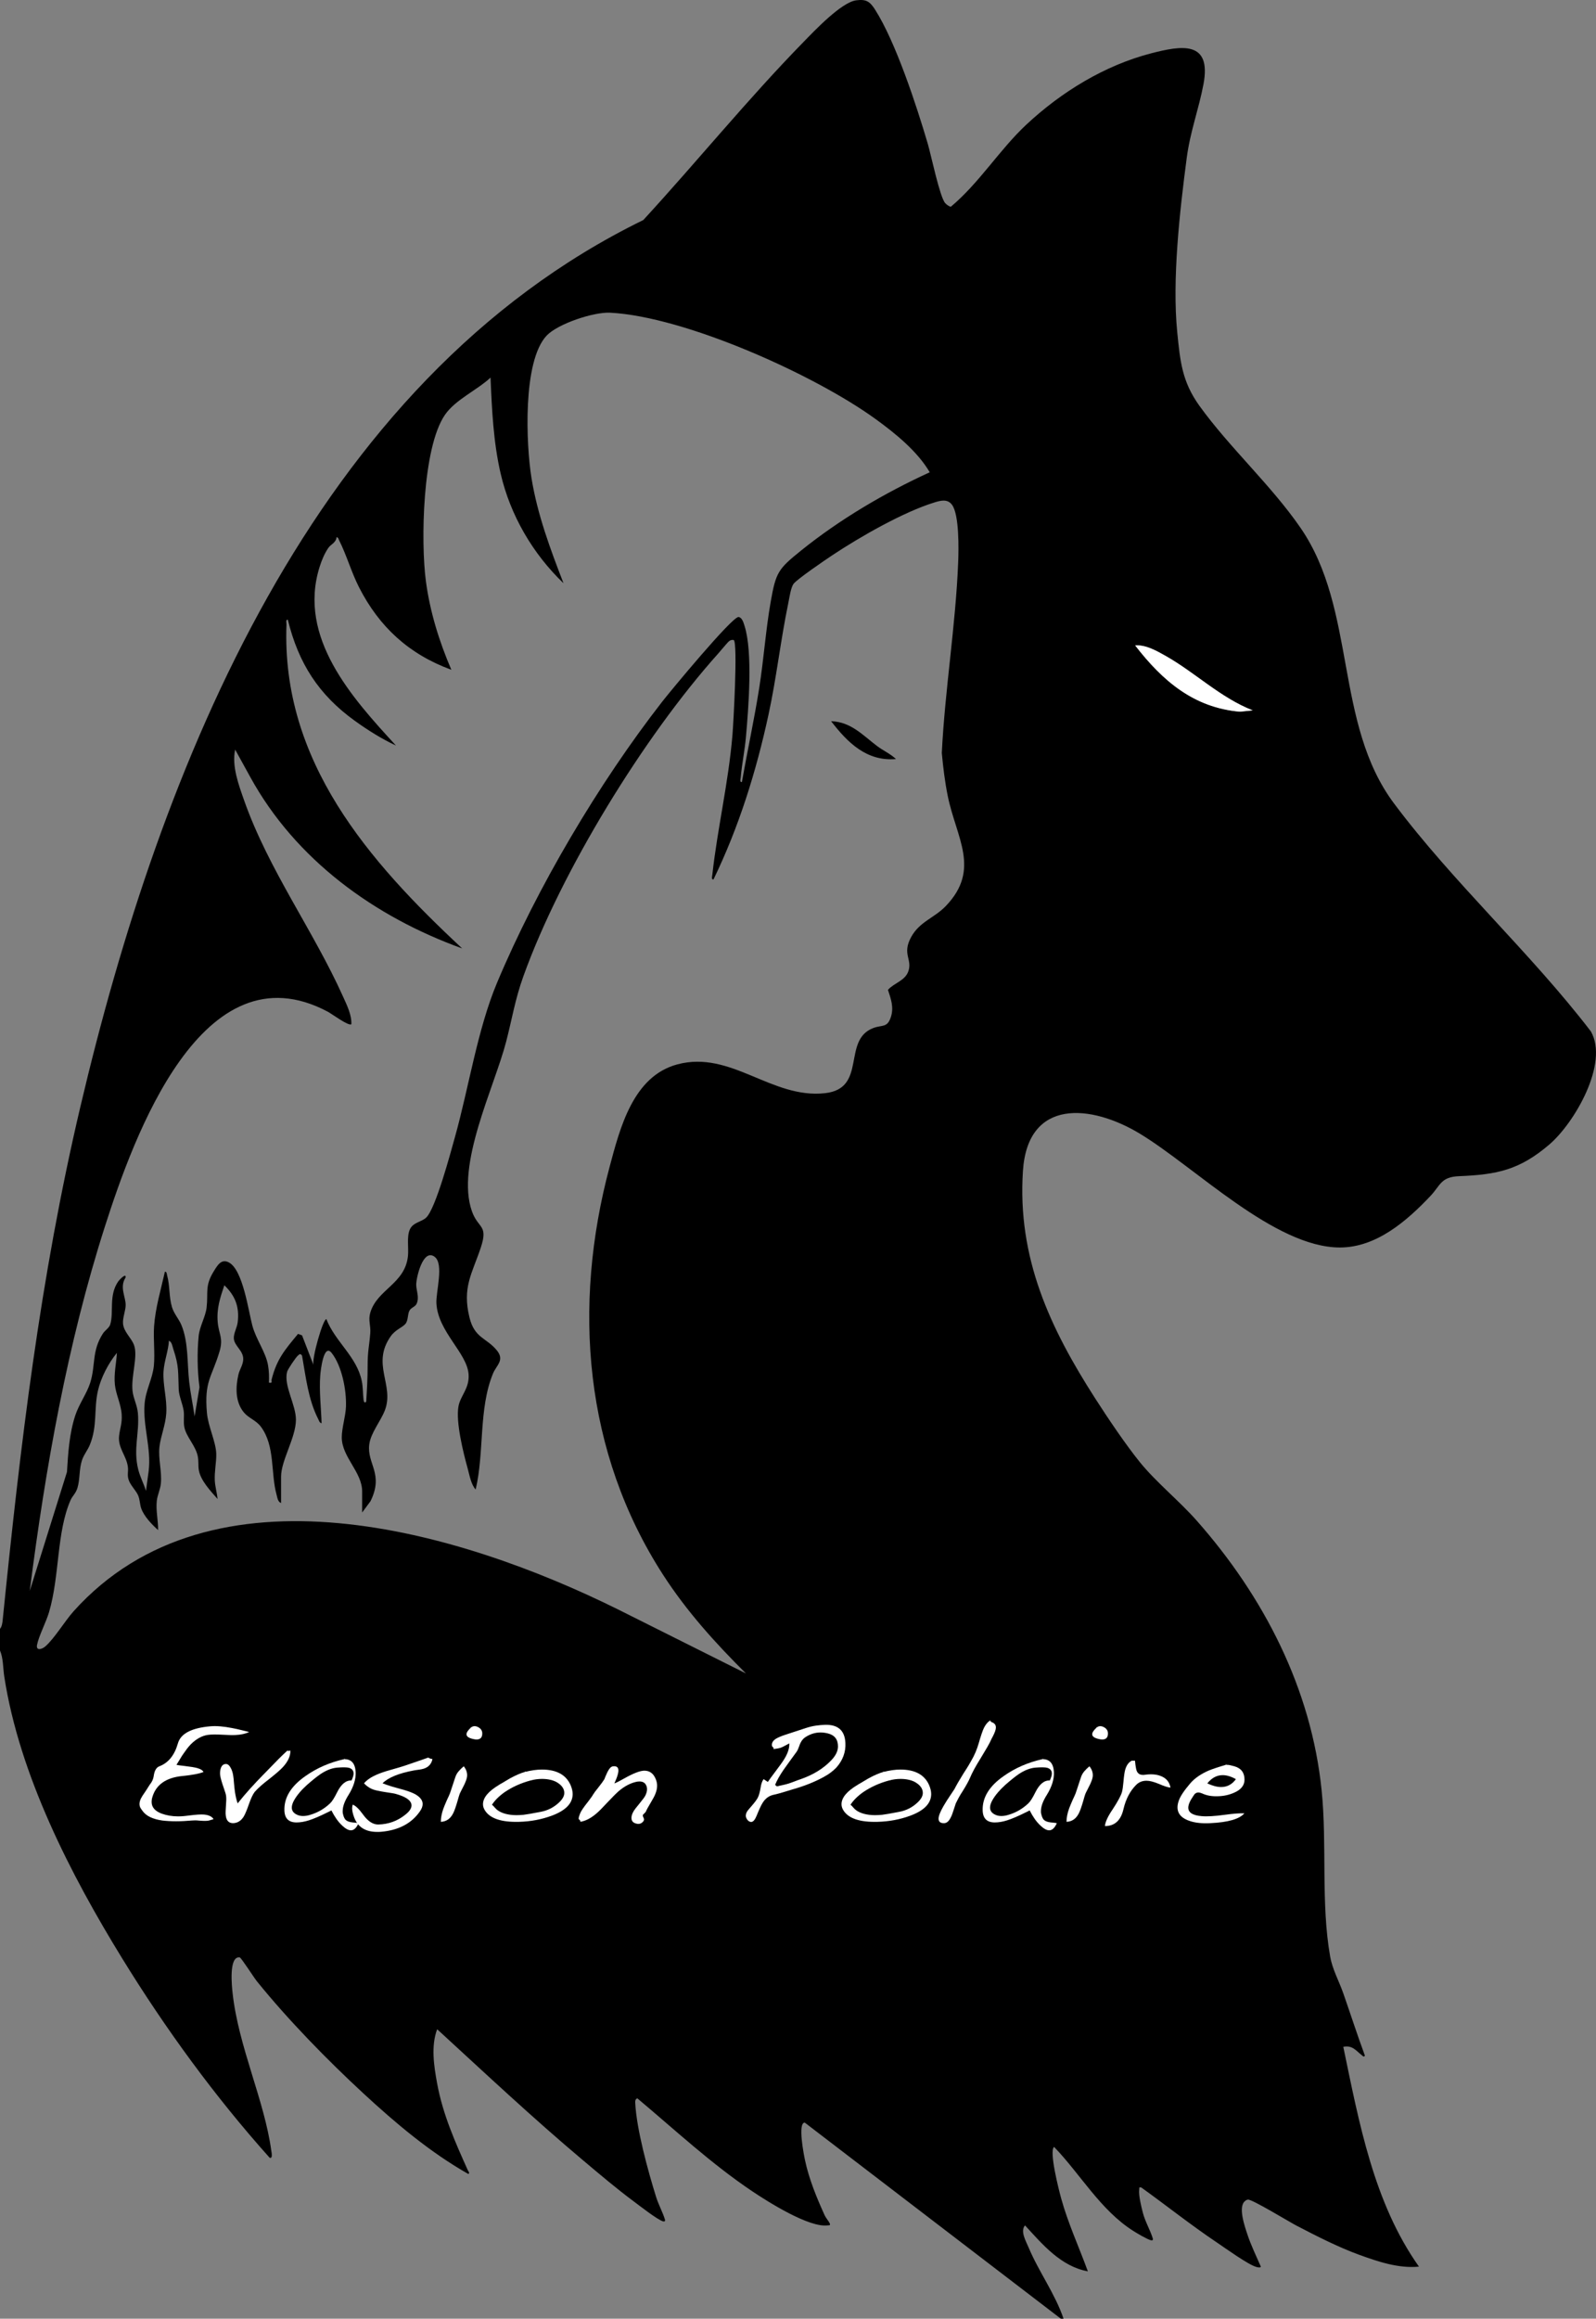 <svg xmlns="http://www.w3.org/2000/svg" id="Calque_1" viewBox="0 0 352.661 512"><rect x="0" y="0" width="352.661" height="512" fill="#808080" stroke="none"/><defs><style>      .st0 {        fill: #fff;      }    </style></defs><path d="M351.523,227.739c-13.33-17.387-30.394-32.828-43.474-50.303-13.267-17.724-8.228-42.792-20.668-60.869-6.468-9.399-15.694-17.723-22.337-26.941-3.865-5.363-4.27-9.84-4.916-16.29-1.157-11.557.555-26.784,2.096-38.452.784-5.936,2.668-10.779,3.705-16.306,1.809-9.635-4.795-8.56-11.576-6.8-10.302,2.674-19.833,8.523-27.565,15.738-5.933,5.536-10.396,12.883-16.71,18.155-.456-.154-.889-.458-1.214-.81-1.199-1.302-3.123-10.634-3.868-13.155-2.461-8.336-7.064-22.418-11.636-29.581-1.14-1.786-1.943-2.341-4.165-2.054-3.287.424-9.261,6.758-11.675,9.228-12.305,12.591-23.46,26.334-35.374,39.289C69.015,84.31,35.394,169.515,17.763,244.369c-8.942,37.967-13.251,74.621-17.169,113.353-.063.627-.168,1.456-.594,1.945v4.779c.746,1.766.65,3.86.945,5.775,3.355,21.741,14.681,43.753,26.104,62.301,9.521,15.459,20.423,30.419,32.528,43.93.754.314.409-1.255.366-1.563-1.513-11.113-7.247-22.956-8.545-34.763-.153-1.393-.905-8.296,1.583-7.899.318.051,3.129,4.455,3.763,5.239,6.879,8.515,15.528,17.371,23.578,24.804,7.131,6.584,14.682,12.96,23.148,17.766.421-.177.016-.565-.092-.804-2.824-6.281-5.529-12.332-6.789-19.195-.701-3.817-1.391-8.248.01-11.957,10.589,9.711,21.097,19.579,32.097,28.827,3.673,3.088,7.539,6.374,11.383,9.223,1.31.971,5.125,3.965,6.395,4.358.397.123.557-.04.438-.438-.449-1.496-1.411-3.251-1.936-4.935-1.782-5.72-4.333-14.946-4.613-20.802-.024-.495.017-.7.436-1,8.346,6.986,16.362,14.478,25.432,20.554,3.514,2.354,12.585,8.087,16.671,7.524.297-.041.65.075.441-.445-.156-.388-.852-1.186-1.148-1.84-1.745-3.845-3.44-7.958-4.318-12.109-.232-1.098-1.665-8.283-.055-8.303l56.588,43.305h.597c-1.862-5.508-5.475-10.365-7.721-15.724-.563-1.344-1.908-3.623-.789-4.88,3.867,4.218,7.93,9.056,13.884,10.148-1.951-5.351-4.358-10.555-5.886-16.063-.458-1.652-2.756-10.542-1.574-11.414,5.818,6.034,10.229,13.927,17.457,18.526.896.57,2.973,1.798,3.896,2.078.398.121.557-.039.438-.438-.525-1.751-1.659-3.637-2.17-5.597-.336-1.288-.993-3.946-.814-5.166.061-.416-.164-.513.454-.45,5.608,4.028,11.036,8.35,16.773,12.197,1.815,1.217,6.918,4.903,8.675,5.362.251.066.885.234.973-.077-1.007-2.324-2.204-4.765-2.988-7.166-.545-1.666-2.139-6.124-.464-7.345.175-.172.385-.261.629-.285.898-.089,9.091,4.906,10.688,5.736,4.411,2.29,9.199,4.748,13.863,6.444,4.169,1.516,8.741,3.06,13.211,2.616-10.024-14.13-13.237-31.862-16.72-48.537,2.015-.375,2.732.78,4.025,1.795.232.182.52.591.749.147-1.677-4.551-3.17-9.169-4.77-13.748-.954-2.732-2.403-5.272-2.909-8.142-2.072-11.772-.66-24.686-1.878-36.653-2.292-22.528-12.818-42.865-27.615-59.596-3.849-4.352-8.998-8.518-12.521-12.865-3.158-3.896-7.105-9.762-9.854-14.039-10.037-15.611-17.282-31.075-16.013-50.316,1.061-16.094,15.087-14.712,25.848-8.208,12.227,7.389,29.759,25.123,44.188,25.124,8.075,0,14.792-5.864,20.011-11.375,2.221-2.346,2.254-4.204,6.318-4.371,8.377-.343,13.342-1.348,19.948-6.992,5.566-4.757,13.229-17.94,9.174-24.989ZM23.212,270.728c6.297-19.638,21.493-62.09,49.252-47.314.834.444,4.641,3.269,5.173,2.739.086-2.088-.987-4.197-1.832-6.081-6.531-14.551-16.446-27.998-21.838-43.271-1.216-3.444-2.794-7.654-2.006-11.28l3.34,6.061c10.023,18.253,27.466,30.867,46.822,37.841-20.661-19.229-39.985-41.337-38.819-71.536.014-.361-.225-1.111.295-1.041,2.363,9.639,6.828,16.582,14.84,22.345,2.77,1.992,5.957,4.007,9.052,5.429-9.696-10.526-21.758-23.836-16.875-39.427.453-1.447,1.115-3.048,1.99-4.282.483-.682,1.697-1.142,1.75-2.285.413.026.462.452.605.735,1.611,3.19,2.672,6.971,4.354,10.28,4.478,8.809,11.077,14.841,20.417,18.255-2.688-6.258-4.731-12.815-5.63-19.605-1.144-8.645-.779-29.345,4.187-36.647,2.308-3.393,7.121-5.48,10.101-8.263.303,7.088.631,14.281,2.239,21.21,2.134,9.195,7.096,17.694,13.886,24.191-2.928-7.557-5.771-15.181-7.077-23.235-1.189-7.334-1.998-25.755,3.342-31.43,2.471-2.626,10.413-5.258,14.037-5.069,16.579.862,45.148,13.695,58.648,23.477,4.382,3.175,9.246,7.111,11.977,11.761-9.999,4.57-19.937,10.43-28.504,17.341-5.004,4.036-5.493,4.745-6.645,11.275-1.09,6.184-1.536,12.716-2.525,18.98-1.102,6.972-2.605,13.864-3.835,20.807-.537.066-.288-.669-.259-1.005.256-2.99.894-6.007,1.157-9.001.558-6.344,1.547-18.662-.313-24.475-.223-.698-.509-1.824-1.324-1.975-1.494.004-15.027,16.343-16.863,18.698-13.987,17.94-27.674,41.067-36.496,62.062-4.324,10.291-6.232,23.095-9.289,34.018-.965,3.447-4.24,15.773-6.357,17.835-1.014.987-2.919,1.041-3.63,2.641-.72,1.62-.23,4.06-.415,5.857-.638,6.184-6.852,7.358-8.339,12.566-.47,1.648.148,2.777.01,4.495-.229,2.848-.589,3.941-.579,7.156.008,2.664-.15,5.28-.314,7.928-.357.469-.545.007-.597-.44-.161-1.369-.091-2.645-.385-4.1-1.088-5.381-5.885-8.681-7.825-13.673-.767.004-3.276,8.812-2.84,10.148l-2.535-6.569-.885-.314c-2.91,3.526-4.671,5.512-5.827,10.04-.127.496.304.874-.602.726.046-1.311.027-2.533-.198-3.834-.506-2.923-2.632-5.651-3.471-8.774-.869-3.236-2.072-12.29-5.18-13.933-1.673-.884-2.514.616-3.343,1.954-2.019,3.258-1.194,4.625-1.578,7.979-.237,2.071-1.545,4.175-1.757,6.308-.354,3.573-.3,7.748.182,11.297l-1.077,6.471c-.364-2.539-.9-5.064-1.196-7.617-.471-4.064-.133-8.776-1.736-12.601-.544-1.299-1.626-2.468-2.065-3.909-.691-2.268-.448-4.777-1.072-6.995-.086-.307-.07-.905-.501-.834-.882,3.968-2.115,8.015-2.39,12.098-.189,2.809.222,5.825-.042,8.62-.27,2.869-1.801,5.383-2.047,8.406-.409,5.025,1.521,9.855.888,14.927l-.59,4.332c-.487-1.598-1.298-3.084-1.708-4.715-1.149-4.572.313-8.044-.076-12.469-.151-1.716-.986-3.211-1.173-4.801-.391-3.318,1.235-7.631.327-10.187-.582-1.637-2.271-2.879-2.438-4.753-.113-1.274.594-2.931.584-4.145-.014-1.826-1.379-3.908-.033-6.012.237-1.174-1.342.452-1.589.805-2.191,3.125-.937,6.78-1.795,9.555-.227.735-1.169,1.299-1.607,1.976-2.517,3.889-1.572,6.977-2.821,10.918-.733,2.313-2.463,4.656-3.288,7.166-1.326,4.036-1.574,8.282-1.84,12.496l-8.224,26.268c3.454-27.064,8.306-54.588,16.64-80.575ZM16.27,355.781c-1.948,2.165-4.241,6.021-6.262,7.774-.731.634-2.071,1.022-1.827-.315.344-1.885,2.011-5.074,2.648-7.227,2.39-8.081,1.639-17.675,4.776-24.793.39-.885,1.138-1.437,1.51-2.672.597-1.984.334-4.126,1.016-6.152.408-1.213,1.24-2.176,1.721-3.357,1.72-4.227.851-7.838,1.787-11.952.654-2.87,2.319-6.087,4.192-8.352-.139,2.347-.69,4.625-.446,7.015.216,2.128,1.35,4.273,1.5,6.563.135,2.047-.406,3.102-.577,4.823-.256,2.575,1.587,4.265,1.936,6.678.173,1.192-.219,1.83.215,3.051.409,1.151,1.605,2.278,2.056,3.324.412.957.374,1.988.692,2.892.611,1.734,2.353,3.558,3.728,4.781.029-2.145-.514-4.257-.293-6.419.137-1.342.777-2.507.906-3.873.252-2.678-.607-5.427-.314-8.079.257-2.334,1.351-4.833,1.508-7.453.195-3.27-.804-6.178-.604-9.267.142-2.185,1.062-4.511,1.192-6.725.671.278.762,1.246.971,1.863,1.3,3.834,1.025,5.2,1.192,8.961.061,1.378.865,3.159,1.086,4.591.187,1.211-.103,2.43.164,3.719.437,2.11,2.467,4.046,2.942,6.316.242,1.157.078,2.04.235,3.05.367,2.358,2.632,4.699,4.153,6.447-.113-1.305-.535-2.725-.607-4.02-.114-2.053.377-4.158.32-5.969-.083-2.67-1.799-6.028-2.061-9.017-.621-7.075,1.071-7.802,2.784-13.566.887-2.985-.156-3.773-.398-6.444-.272-3.016.522-5.39,1.46-8.177,2.433,2.348,3.357,4.779,2.95,8.181-.14,1.17-.928,2.474-.852,3.58.112,1.639,2.068,2.63,2.08,4.514.008,1.224-.81,2.336-1.061,3.424-.645,2.799-.737,6.046,1.202,8.384,1.054,1.271,2.673,1.713,3.739,3.13,3.211,4.271,2.151,10.247,3.484,15.033.181.649.256,1.574.995,1.842v-5.824c0-3.602,3.263-8.612,3.282-12.546.017-3.339-2.757-7.581-1.948-10.613.151-.568,1.943-3.217,2.39-3.581.409-.333.494-.497.907.004.837,4.718,1.369,9.715,3.584,14.038.176.344.278.826.739.9-.115-3.512-.56-7.074-.292-10.6.088-1.151.768-7.143,2.517-4.914,2.267,2.89,3.274,8.163,3.163,11.794-.065,2.123-.937,4.801-.93,6.854.013,4.348,4.503,7.633,4.503,11.949v4.63l1.843-2.488c2.999-6.066-.81-8.222-.275-12.516.324-2.601,2.541-5.156,3.465-7.591,2.114-5.574-3.068-10.161,1.29-16.332,1.026-1.453,2.584-1.924,3.244-2.729.661-.805.417-2.103.915-2.968.37-.642,1.238-.794,1.542-1.445.68-1.455-.091-2.983-.078-4.26.016-1.605,1.505-8.011,4.053-6.146,2.146,1.57.259,7.783.412,10.34.374,6.258,6.774,10.898,7.109,15.613.225,3.161-1.839,4.732-2.248,7.145-.59,3.479,1.067,10.124,2.043,13.645.411,1.483.745,3.549,1.765,4.653,1.952-8.186.614-17.763,3.828-25.595.769-1.874,2.66-2.958.813-5.179-2.295-2.76-4.868-2.631-5.991-7.15-1.667-6.707.56-9.712,2.477-15.463,1.708-5.123-.576-4.153-1.954-8.06-3.613-10.245,4.928-27.295,7.558-37.409,1.314-5.053,1.97-9.335,3.797-14.422,8.311-23.133,26.664-53.024,43.071-71.316.462-.515,2.087-2.485,2.374-2.703.361-.275.61-.346,1.062-.28.916.77-.076,18.433-.297,21.056-.882,10.457-3.325,20.637-4.443,30.804-.036.328-.267,1.078.26,1.006,5.614-11.564,9.431-23.816,12.155-36.381,1.769-8.164,2.684-16.497,4.367-24.605.232-1.117.542-3.369,1.137-4.239.696-1.018,7.112-5.37,8.584-6.349,6.078-4.042,15.741-9.584,22.651-11.692,1.337-.408,2.82-.791,3.808.537,1.624,2.184,1.476,9.847,1.363,12.7-.551,13.914-2.929,28.154-3.617,42.106.3,3.2.672,6.313,1.308,9.463,1.865,9.245,7.353,16.184-.382,24.295-2.572,2.697-5.841,3.461-7.715,6.919-2.024,3.735.289,4.836-.587,7.48-.72,2.171-3.186,2.614-4.522,4.152.653,1.996,1.347,3.85.644,6.004-.794,2.432-1.914,1.684-3.859,2.414-7.024,2.636-1.29,13.354-10.693,14.394-11.84,1.309-20.734-9.537-32.634-6.358-9.794,2.617-12.669,14.045-14.973,22.658-8.227,30.752-5.633,63.01,11.797,90.007,5.216,8.079,11.539,15.079,18.339,21.827l-28.166-14.088c-35.096-17.407-89.814-33.649-120.397.347ZM273.981,157.151c-10.245-.886-17.127-6.853-23.147-14.628,2.329-.199,4.78,1.21,6.77,2.335,6.478,3.664,12.15,9.263,19.207,12.003l-2.83.29Z"></path><path class="st0" d="M276.811,156.861l-2.83.29c-10.245-.886-17.127-6.853-23.147-14.628,2.329-.199,4.78,1.21,6.77,2.335,6.478,3.664,12.15,9.263,19.207,12.003Z"></path><path d="M197.98,167.607c-6.49.567-10.71-3.655-14.333-8.357,4.406.137,7.021,3.131,10.177,5.498,1.334,1.001,2.942,1.712,4.156,2.859Z"></path><g><path class="st0" d="M53.5,382.069l1.553.375c-.803.393-1.812.616-3.025.669-.304.018-.669.022-1.098.013-.428-.009-.928-.031-1.499-.067-1.624-.089-2.794-.08-3.507.027-1.321.196-2.579.893-3.775,2.089-.125.125-.245.258-.361.401-.116.143-.237.286-.361.429l-.241.321c-.197.286-.406.58-.629.883-.223.303-.433.625-.629.964-.089.125-.161.241-.214.348-.054.107-.107.196-.161.268l-.562.91c.285.072.857.152,1.713.241,1.392.161,2.365.322,2.918.482.732.214,1.178.5,1.339.857-.928.375-2.472.669-4.632.883-3.677.357-5.908,1.946-6.693,4.766-.054.178-.089.348-.107.508-.018.161-.027.313-.027.455,0,1.16.731,2.017,2.195,2.57,1.125.41,2.338.616,3.641.616.196,0,.397-.004.602-.013.205-.009.415-.022.629-.041.143-.017.312-.035.509-.054.196-.017.419-.044.669-.08,1.535-.196,2.633-.268,3.293-.214,1.053.089,1.767.42,2.142.991l-.08.054c-.107.036-.237.077-.388.12-.152.045-.326.094-.522.148-.357.107-1.08.116-2.169.027-.339-.036-.638-.054-.897-.054s-.487.009-.683.027c-2.517.232-4.721.232-6.613,0-1.017-.143-1.901-.393-2.65-.75s-1.339-.848-1.767-1.473l-.241-.348c-.232-.303-.348-.66-.348-1.071,0-.357.098-.75.295-1.178.161-.339.482-.848.964-1.526.089-.143.201-.312.335-.509.134-.196.281-.428.442-.696.071-.125.143-.237.214-.335.071-.098.134-.182.187-.254.375-.5.607-1.044.696-1.633.161-1.214.58-1.945,1.258-2.196,1.981-.75,3.347-2.436,4.096-5.06.607-2.159,3.016-3.418,7.229-3.775,1.285-.107,2.882.027,4.792.401.375.072.741.147,1.098.228.357.08.714.165,1.071.254Z"></path><path class="st0" d="M64.156,386.54c.054,1.178-.491,2.392-1.633,3.642-.554.607-1.544,1.472-2.972,2.597-.411.321-.768.602-1.071.843-.304.241-.553.451-.75.629-.642.572-1.124,1.045-1.446,1.419-.411.536-.83,1.419-1.258,2.65-.25.714-.473,1.303-.669,1.767-.197.465-.366.812-.509,1.045-.589.928-1.357,1.409-2.303,1.445-.982.018-1.535-.553-1.66-1.713-.036-.232-.045-.544-.027-.937.018-.392.044-.865.081-1.419.071-.785.08-1.409.027-1.874-.018-.303-.179-.874-.482-1.713-.465-1.321-.741-2.284-.83-2.891-.072-.553-.027-1.08.134-1.58.214-.624.598-.937,1.151-.937.428,0,.812.357,1.151,1.071.125.268.223.536.295.803.071.268.125.545.161.83.036.196.063.406.081.629.017.223.036.451.054.683.089.981.169,1.713.241,2.195.071.465.156.906.254,1.326.098.42.209.807.335,1.164.91-1.142,1.838-2.236,2.784-3.28s1.901-2.057,2.865-3.038l3.373-3.454c.732-.731,1.392-1.365,1.981-1.901.018.054.098.08.241.08.107,0,.241-.027.402-.08Z"></path><path class="st0" d="M79.229,402.577c-.465,1.053-1.027,1.58-1.687,1.58-.536,0-1.16-.33-1.874-.991-.482-.446-.924-.955-1.325-1.526-.402-.571-.772-1.195-1.111-1.874l-.642.321c-1.785.893-3.24,1.518-4.364,1.875-.964.303-1.865.455-2.704.455-1.731,0-2.624-.883-2.678-2.65-.089-2.838,1.455-5.364,4.632-7.577,2.517-1.785,5.381-3.034,8.594-3.749,1.571,0,2.41.947,2.517,2.838.071,1.571-.446,3.249-1.553,5.033-.875,1.375-1.312,2.57-1.312,3.587v.254c0,.081.009.165.027.255l.107.401c.017.072.036.139.054.201.018.063.036.112.054.148l.134.294.161.268c.339.393.892.625,1.66.696.089.018.196.027.321.027.161.018.321.036.482.054.161.018.33.044.509.08ZM77.165,390.369c-.483-.143-1.377-.161-2.682-.054-1.198.107-2.441.598-3.729,1.472-.751.518-1.717,1.295-2.897,2.329-1.288,1.161-2.245,2.294-2.871,3.4-.34.607-.51,1.152-.51,1.633,0,.696.393,1.223,1.181,1.58.375.179.813.268,1.315.268.518,0,1.055-.089,1.609-.268,1.627-.482,3.076-1.321,4.346-2.517.429-.392.947-1.205,1.556-2.436.894-1.802,1.949-2.677,3.165-2.624h.027c.304-.643.456-1.151.456-1.526,0-.624-.322-1.044-.966-1.258ZM76.123,388.361v.08h-.054v-.027h.027v-.027h-.027v-.08h.054v.027h-.027v.027h.027Z"></path><path class="st0" d="M95.56,388.414c-.25,1.232-1.044,1.982-2.383,2.249-.232.054-.572.107-1.017.161-.143.018-.272.036-.388.054-.116.018-.219.036-.308.054-3.356.625-5.667,1.571-6.934,2.838.25.107.558.223.924.348.366.125.781.259,1.245.402l2.597.723c1.035.303,1.865.624,2.49.964,1.071.625,1.606,1.338,1.606,2.142,0,.536-.223,1.107-.669,1.713-1.857,2.618-4.695,4.091-8.514,4.418-.143.018-.29.027-.442.027h-.442c-2.57,0-4.257-1.062-5.06-3.186-.303-.803-.455-1.481-.455-2.035,0-.268.045-.535.134-.803.624.232,1.365.938,2.222,2.115,1.088,1.535,2.231,2.294,3.427,2.276,2.249-.054,4.239-.776,5.97-2.169.91-.714,1.366-1.392,1.366-2.035,0-.964-.946-1.749-2.838-2.356-.214-.071-.433-.138-.656-.201-.223-.063-.46-.111-.709-.148-.393-.071-.88-.147-1.459-.227-.58-.08-1.272-.21-2.075-.388-.589-.125-1.111-.326-1.566-.603s-.852-.603-1.191-.977c.66-.75,1.571-1.374,2.731-1.874.803-.357,1.811-.705,3.025-1.045.874-.249,1.571-.451,2.088-.602.517-.151.848-.255.991-.308l.321-.107,1.258-.428.937-.322,1.553-.535,1.285-.455c.268.179.58.286.937.321Z"></path><path class="st0" d="M102.254,394.733c-.196.393-.361.719-.495.977-.134.259-.219.46-.254.603-.036.089-.085.241-.147.455-.063.215-.138.482-.227.803-.197.679-.379,1.259-.549,1.74-.17.482-.326.857-.468,1.125-.607,1.178-1.509,1.794-2.704,1.847,0-.893.187-1.865.562-2.918.071-.196.169-.446.295-.75.125-.303.276-.66.455-1.071.125-.285.272-.602.442-.95.169-.348.325-.754.468-1.218l.964-2.919c.161-.499.41-.946.75-1.338.339-.393.714-.759,1.125-1.098.5.607.75,1.268.75,1.982,0,.625-.321,1.535-.964,2.731ZM106.564,382.765c0,.893-.42,1.338-1.258,1.338-.197,0-.411-.027-.643-.08-1.053-.214-1.58-.571-1.58-1.071,0-.392.312-.874.937-1.446.25-.232.535-.348.857-.348.232,0,.491.071.776.214.607.321.911.786.911,1.392ZM104.101,381.48v.027h-.08v-.134h.08v.027h-.054v.027h.027v.027h-.027v.027h.054Z"></path><path class="st0" d="M126.055,394.117c.321.732.482,1.41.482,2.035,0,2.053-1.553,3.65-4.659,4.792-1.124.411-2.28.728-3.467.951-1.187.223-2.423.353-3.708.388-3.909.107-6.425-.731-7.55-2.517-.286-.446-.428-.901-.428-1.366,0-1.445,1.187-2.874,3.561-4.284.089-.071.285-.187.589-.348.25-.143.526-.308.83-.496.303-.187.642-.388,1.017-.602.66-.357,1.263-.652,1.807-.884.544-.232,1.022-.401,1.432-.508,1.374-.357,2.633-.536,3.775-.536,3.195,0,5.301,1.125,6.318,3.373ZM121.557,392.993c-.553-.125-1.151-.187-1.794-.187-.839,0-1.687.116-2.543.348-2.124.572-4.025,1.428-5.703,2.57-1.214.857-2.151,1.785-2.811,2.784.161.108.375.322.642.643.696.839,1.848,1.366,3.454,1.58.803.107,1.767.107,2.891,0,.625-.071,1.865-.285,3.722-.643,1.571-.285,2.936-.972,4.096-2.061.785-.731,1.178-1.437,1.178-2.115,0-.731-.348-1.383-1.044-1.954-.589-.482-1.285-.803-2.088-.964ZM116.069,391.172v.107h-.027v-.054h-.054v.054h-.027v-.107h.027v-.027h.054v.027h.027Z"></path><path class="st0" d="M144.903,392.859c.196.482.295.964.295,1.445,0,.589-.134,1.205-.402,1.848-.089.232-.214.495-.375.79-.161.294-.357.638-.589,1.031-.572.946-.955,1.651-1.151,2.115l-.295.322-.321.321c-.054.179-.009.393.134.643.178.339.125.652-.161.937-.286.285-.607.429-.964.429-.178,0-.357-.027-.535-.081-.589-.161-.919-.491-.991-.991-.072-.482.062-1.026.402-1.633.107-.196.281-.451.522-.763.241-.312.54-.682.897-1.111.339-.41.62-.767.843-1.071.223-.303.379-.562.468-.776.285-.643.366-1.214.241-1.713-.214-.821-.75-1.232-1.606-1.232-.286,0-.562.036-.83.107-1.267.304-2.517.973-3.748,2.008-.589.518-1.419,1.348-2.49,2.49-.535.572-1.013,1.071-1.432,1.499-.42.428-.781.767-1.084,1.017-1.196,1.017-2.374,1.616-3.534,1.794v-.294l-.321-.322c-.054-.161.054-.579.321-1.258.178-.482.759-1.339,1.741-2.57.25-.339.468-.634.656-.883.188-.25.335-.473.442-.669.25-.41.634-.928,1.151-1.553.678-.857,1.133-1.481,1.365-1.874l.241-.616c.285-.696.558-1.231.817-1.606.258-.375.54-.579.843-.616.892-.107,1.285.295,1.178,1.205-.036.232-.09.477-.161.736-.071.259-.17.54-.294.843-.054.143-.107.268-.161.375s-.089.196-.107.268l-.107.215c-.018.036-.027.063-.027.08s-.009.036-.027.054c.392-.125,1.088-.473,2.088-1.044,2.088-1.178,3.605-1.768,4.551-1.768,1.178,0,2.017.625,2.517,1.875ZM128.197,402.283h.134v-.134h-.027v.107h-.027v-.054h-.027v.054h-.027v-.107h-.027v.134Z"></path><path class="st0" d="M186.803,384.827c.107,2.035-.562,3.865-2.008,5.489-.339.357-.759.723-1.259,1.098s-1.088.741-1.767,1.098c-1.91,1.018-4.052,1.865-6.425,2.543-.125.036-.29.085-.495.148-.206.063-.451.138-.736.227-1.428.446-2.49.741-3.186.883-.91.196-1.66.705-2.249,1.526-.036.071-.071.13-.107.174-.036.045-.063.085-.081.12-.285.429-.732,1.392-1.339,2.891-.357.857-.75,1.285-1.178,1.285-.143,0-.285-.04-.428-.12s-.268-.187-.375-.321c-.107-.134-.196-.282-.268-.442-.071-.161-.107-.321-.107-.482,0-.196.04-.401.12-.615.08-.215.218-.437.415-.669l.964-1.124c.535-.625.919-1.152,1.151-1.58.25-.482.455-1.205.616-2.169.125-.874.348-1.517.669-1.927l.214.134.723.482c.303-.464.794-1.142,1.473-2.035.571-.75,1.044-1.388,1.419-1.914s.66-.959.857-1.299c.714-1.214,1.044-2.303.991-3.266l-.643.348c-.625.339-1.044.544-1.258.615-.25.072-.504.13-.763.175-.259.044-.531.085-.817.12v-.295l-.321-.321c-.161-.66.134-1.222.884-1.687.178-.107.428-.232.749-.375.321-.143.723-.295,1.205-.455l4.659-1.526c.767-.25,1.499-.424,2.196-.522.696-.098,1.356-.156,1.981-.175,2.874-.089,4.382,1.232,4.524,3.963ZM182.948,382.765c-.286-.071-.562-.125-.83-.161-.268-.035-.536-.054-.803-.054-1.161,0-2.267.339-3.32,1.018-.625.393-1.089,1.053-1.392,1.981-.09.268-.183.509-.281.723-.098.214-.21.41-.335.589-.321.446-.723.995-1.205,1.647-.482.651-1.035,1.423-1.66,2.315-.428.625-.794,1.209-1.098,1.754-.304.545-.554,1.058-.75,1.54l.321.295h.321c-.018-.018.402-.116,1.258-.295.196-.035.428-.094.696-.174.268-.08.562-.174.883-.281.089-.036.21-.08.361-.134.151-.054.344-.125.576-.215.143-.054.316-.12.522-.201.205-.08.451-.165.736-.254,2.748-.964,4.97-2.329,6.667-4.096,1.035-1.053,1.552-2.097,1.552-3.133,0-1.535-.741-2.49-2.222-2.864Z"></path><path class="st0" d="M205.277,394.117c.321.732.482,1.41.482,2.035,0,2.053-1.553,3.65-4.659,4.792-1.124.411-2.28.728-3.467.951s-2.423.353-3.708.388c-3.909.107-6.426-.731-7.55-2.517-.286-.446-.429-.901-.429-1.366,0-1.445,1.187-2.874,3.561-4.284.089-.071.285-.187.589-.348.25-.143.527-.308.83-.496s.643-.388,1.017-.602c.66-.357,1.263-.652,1.808-.884.544-.232,1.022-.401,1.432-.508,1.374-.357,2.633-.536,3.775-.536,3.195,0,5.301,1.125,6.319,3.373ZM200.779,392.993c-.553-.125-1.151-.187-1.794-.187-.839,0-1.687.116-2.543.348-2.124.572-4.025,1.428-5.703,2.57-1.214.857-2.151,1.785-2.811,2.784.161.108.375.322.642.643.696.839,1.848,1.366,3.454,1.58.803.107,1.767.107,2.891,0,.624-.071,1.865-.285,3.721-.643,1.571-.285,2.936-.972,4.096-2.061.786-.731,1.178-1.437,1.178-2.115,0-.731-.348-1.383-1.045-1.954-.589-.482-1.285-.803-2.088-.964ZM195.29,391.172v.107h-.027v-.054h-.054v.054h-.027v-.107h.027v-.027h.054v.027h.027Z"></path><path class="st0" d="M220.055,381.48c0,.429-.232,1.089-.696,1.982-.036.071-.081.151-.134.241s-.107.196-.161.321c-.196.465-.495,1.044-.897,1.74-.401.696-.897,1.526-1.486,2.49-1.107,1.767-1.883,3.195-2.329,4.284-.304.714-.821,1.66-1.553,2.838-.411.625-.745,1.178-1.004,1.66-.258.482-.46.874-.602,1.178l-.375,1.152c-.143.446-.272.83-.388,1.151-.116.321-.227.58-.335.776-.393.821-.866,1.249-1.419,1.285-.857.036-1.285-.294-1.285-.991,0-.589.357-1.508,1.071-2.757.232-.392.482-.803.75-1.232.268-.428.562-.874.883-1.338l.803-1.205c.464-.91,1.125-2.052,1.982-3.427.232-.357.486-.754.763-1.191.276-.437.575-.941.897-1.513.41-.696.754-1.374,1.031-2.035s.504-1.303.683-1.928c.25-.874.472-1.597.669-2.168.196-.571.365-1,.508-1.285.393-.767.839-1.294,1.339-1.58l.294.322c.678.214,1.008.625.991,1.231ZM218.851,379.793v.027h-.054v.027h.027v.027h-.027v.054h-.027v-.134h.08Z"></path><path class="st0" d="M233.522,402.577c-.465,1.053-1.027,1.58-1.687,1.58-.536,0-1.161-.33-1.874-.991-.482-.446-.924-.955-1.326-1.526-.401-.571-.772-1.195-1.111-1.874l-.643.321c-1.785.893-3.24,1.518-4.364,1.875-.964.303-1.865.455-2.705.455-1.731,0-2.624-.883-2.677-2.65-.089-2.838,1.454-5.364,4.632-7.577,2.517-1.785,5.381-3.034,8.594-3.749,1.571,0,2.41.947,2.517,2.838.071,1.571-.446,3.249-1.553,5.033-.874,1.375-1.312,2.57-1.312,3.587v.254c0,.081.009.165.027.255l.107.401c.018.072.035.139.054.201.018.063.035.112.054.148l.134.294.161.268c.339.393.893.625,1.66.696.089.018.196.027.322.027.161.018.321.036.482.054s.33.044.509.08ZM231.458,390.369c-.483-.143-1.377-.161-2.683-.054-1.198.107-2.441.598-3.729,1.472-.752.518-1.717,1.295-2.897,2.329-1.287,1.161-2.245,2.294-2.871,3.4-.339.607-.51,1.152-.51,1.633,0,.696.393,1.223,1.181,1.58.375.179.813.268,1.314.268.519,0,1.055-.089,1.609-.268,1.627-.482,3.076-1.321,4.346-2.517.429-.392.947-1.205,1.555-2.436.894-1.802,1.949-2.677,3.166-2.624h.027c.303-.643.456-1.151.456-1.526,0-.624-.322-1.044-.966-1.258ZM230.416,388.361v.08h-.054v-.027h.027v-.027h-.027v-.08h.054v.027h-.027v.027h.027Z"></path><path class="st0" d="M240.51,394.733c-.196.393-.361.719-.495.977-.134.259-.219.46-.255.603-.036.089-.085.241-.147.455-.063.215-.139.482-.227.803-.197.679-.379,1.259-.549,1.74-.17.482-.326.857-.468,1.125-.607,1.178-1.509,1.794-2.705,1.847,0-.893.188-1.865.562-2.918.071-.196.17-.446.294-.75s.277-.66.455-1.071c.125-.285.272-.602.441-.95.17-.348.326-.754.469-1.218l.964-2.919c.161-.499.41-.946.75-1.338.339-.393.714-.759,1.124-1.098.5.607.75,1.268.75,1.982,0,.625-.321,1.535-.964,2.731ZM244.82,382.765c0,.893-.42,1.338-1.258,1.338-.197,0-.411-.027-.643-.08-1.053-.214-1.58-.571-1.58-1.071,0-.392.312-.874.937-1.446.25-.232.536-.348.857-.348.232,0,.491.071.776.214.607.321.91.786.91,1.392ZM242.357,381.48v.027h-.08v-.134h.08v.027h-.054v.027h.027v.027h-.027v.027h.054Z"></path><path class="st0" d="M258.636,394.733c-.572-.054-1.428-.33-2.57-.83-1.125-.464-2.035-.696-2.731-.696-.91,0-1.669.304-2.275.91-1.357,1.357-2.294,3.142-2.812,5.355-.571,2.499-1.937,3.748-4.096,3.748.071-.91.651-2.159,1.74-3.748.571-.874,1.026-1.629,1.365-2.263.339-.634.562-1.147.669-1.54.125-.482.232-1.231.321-2.249.054-.624.111-1.155.175-1.592.062-.437.129-.781.201-1.031.285-1.017.785-1.695,1.499-2.035.018.018.08.027.187.027h.201c.08,0,.165-.009.254-.027.036.089.063.259.081.508.017.251.062.572.134.964l.054.294c.161.928.66,1.392,1.499,1.392h.214c.071,0,.142-.009.214-.027,1.392-.196,2.561-.108,3.507.268,1.232.465,1.955,1.321,2.169,2.57Z"></path><path class="st0" d="M274.967,400.409c-1.107,1.267-3.624,1.99-7.55,2.168-1.732.089-3.186-.054-4.365-.428-1.91-.589-2.864-1.616-2.864-3.079,0-.446.098-.946.294-1.499.322-.928,1.16-2.186,2.517-3.775.981-1.142,2.365-2.097,4.15-2.865.393-.161.897-.343,1.513-.548.616-.205,1.352-.433,2.209-.683h.321c.303,0,.83.107,1.58.321,1.481.429,2.222,1.411,2.222,2.945,0,1.231-.732,2.178-2.196,2.838-1.161.536-2.428.812-3.802.83-.624.018-1.214-.022-1.767-.12-.553-.098-1.08-.263-1.58-.495-.339-.143-.624-.215-.857-.215-.339,0-.624.134-.857.402l-.294.428c-.714,1.035-1.071,1.874-1.071,2.517,0,1.089.981,1.713,2.945,1.874,1.178.108,2.883.01,5.114-.294,1.946-.268,3.391-.375,4.338-.321ZM273.092,392.859c-1.053-.589-2.026-.883-2.918-.883-1.303,0-2.436.607-3.4,1.82,1.142.535,2.159.803,3.052.803,1.339,0,2.427-.58,3.266-1.74ZM270.978,389.592v.107h-.027v-.054h-.054v.054h-.027v-.107h.027v-.027h.054v.027h.027Z"></path></g></svg>